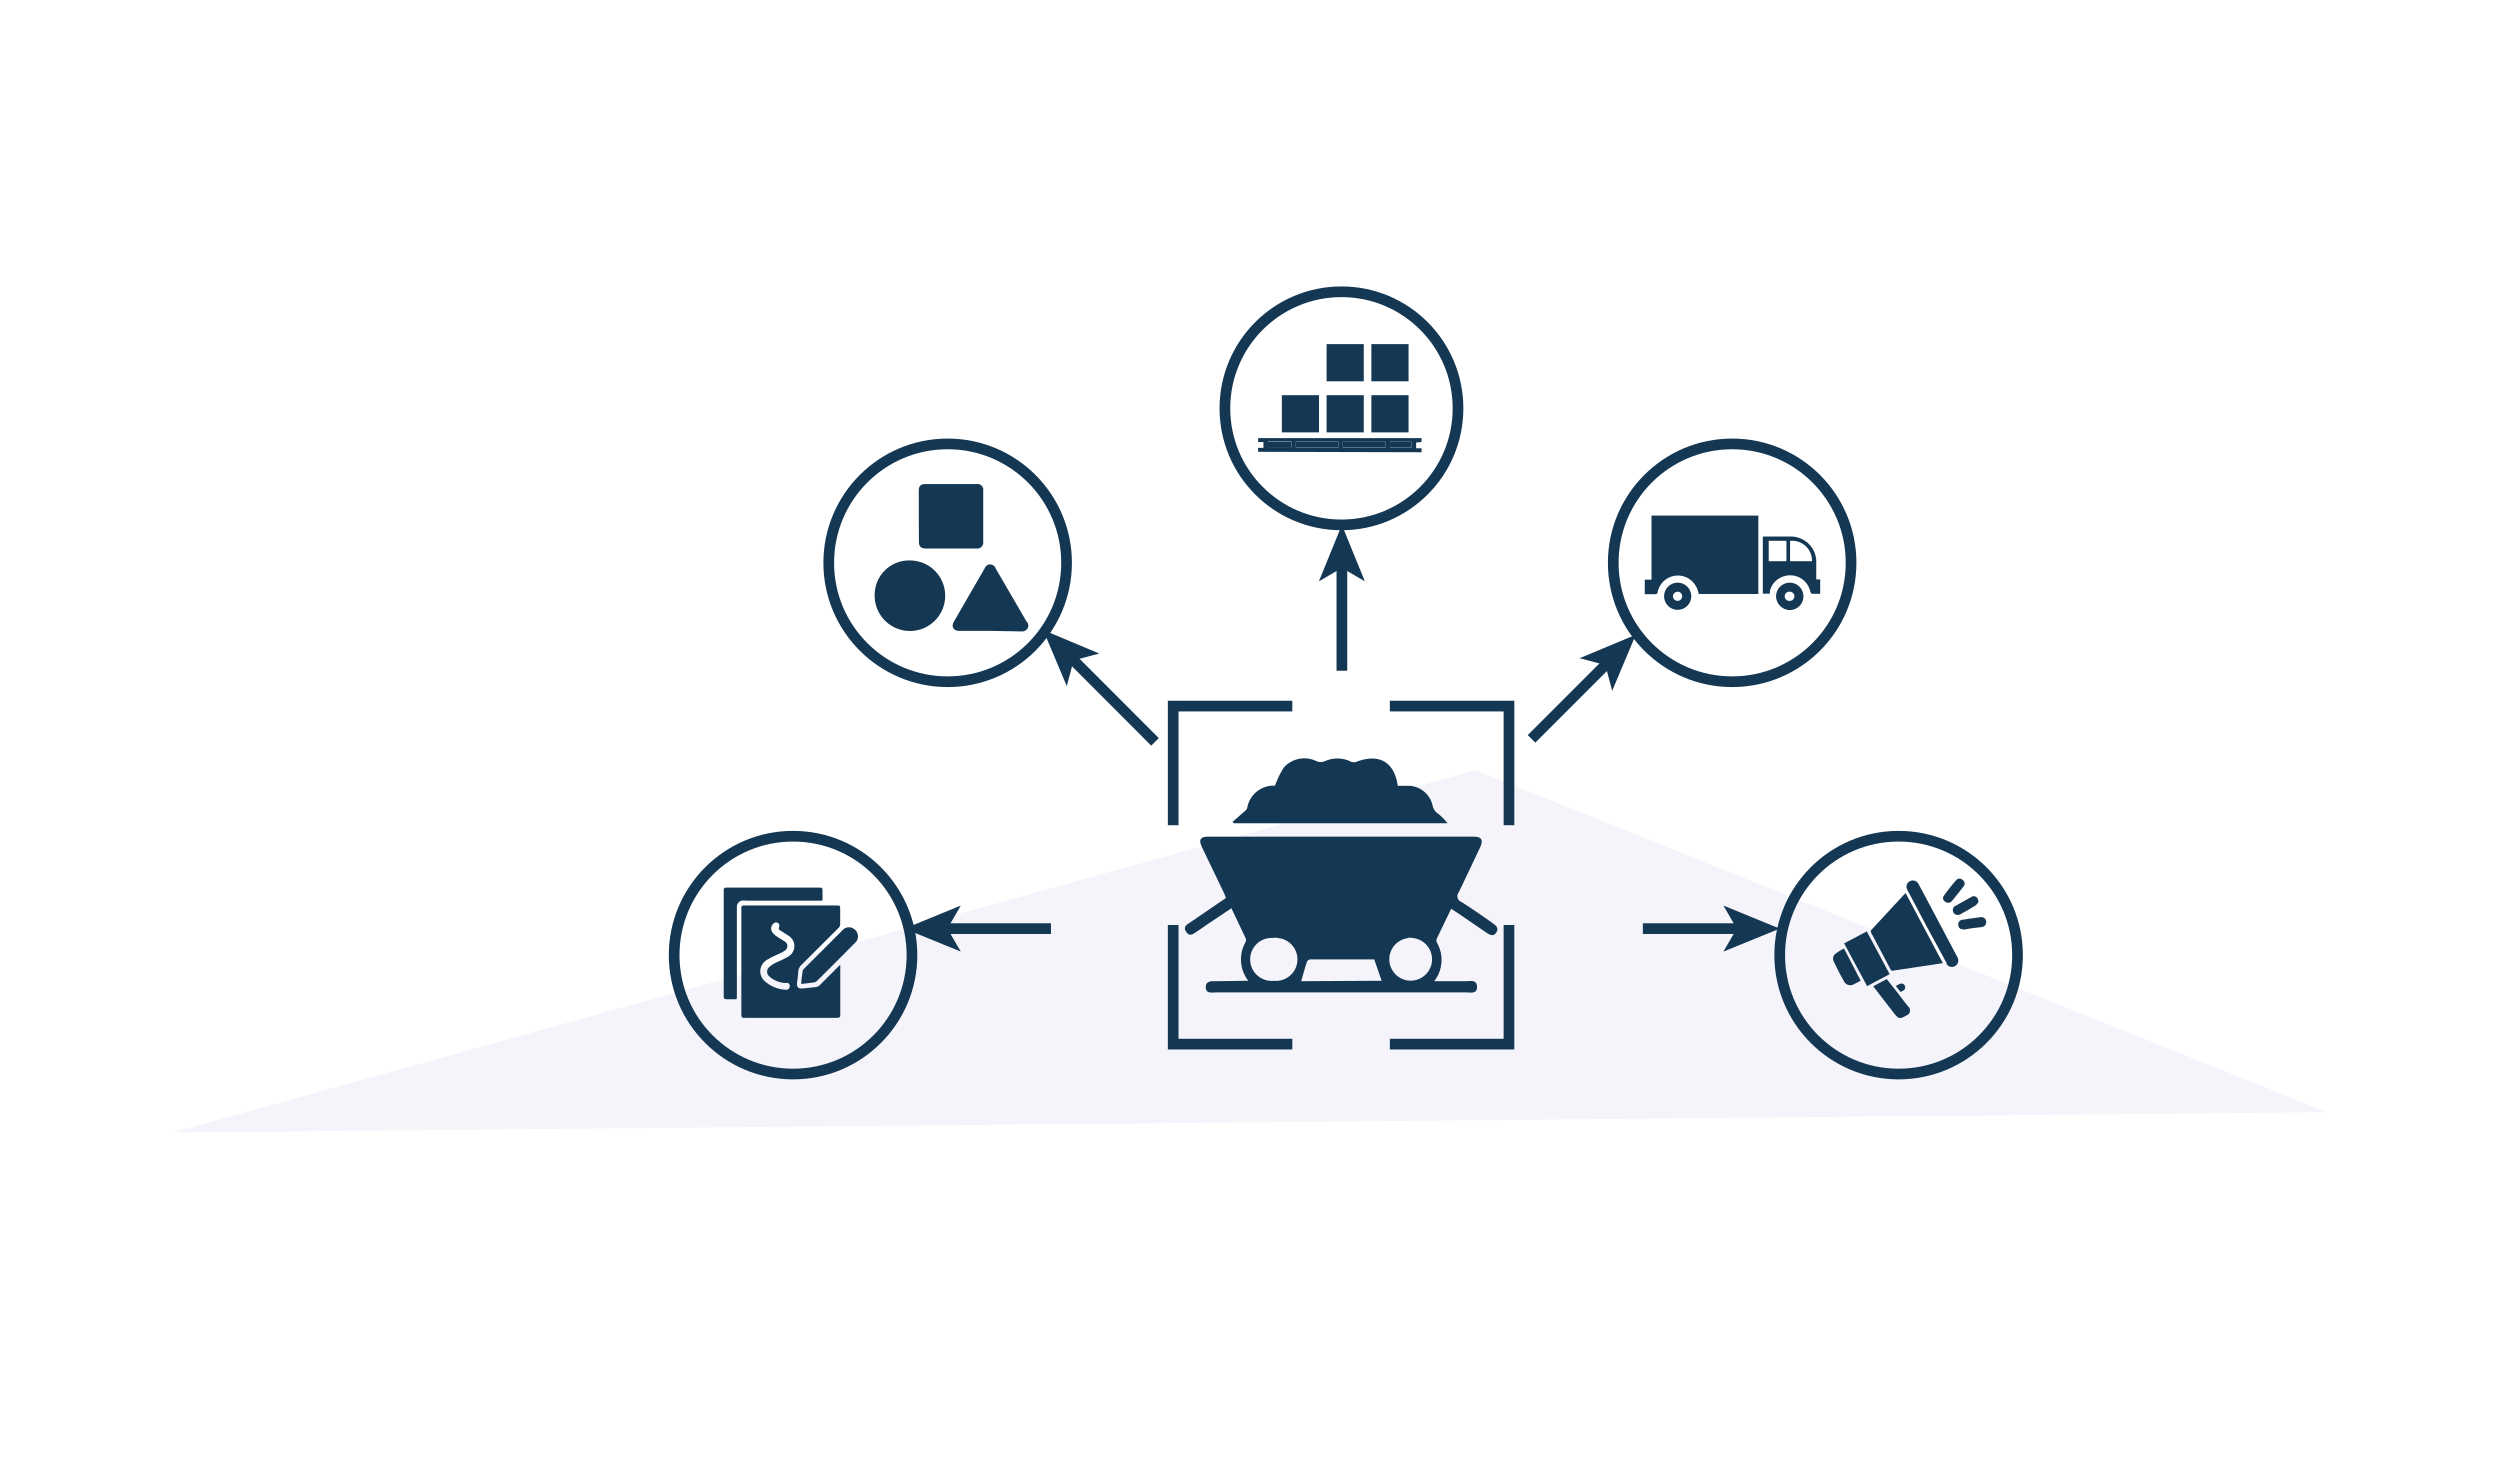<svg xmlns="http://www.w3.org/2000/svg" viewBox="0 0 234 137"><defs><style>.cls-1{fill:#fff;}.cls-2{fill:#f5f4fb;}.cls-3{fill:#143753;}.cls-4{fill:none;stroke:#143753;stroke-miterlimit:10;}</style></defs><g id="Fondo"><rect class="cls-1" x="-0.7" y="-0.33" width="235.79" height="138.26"/></g><g id="Capa_1" data-name="Capa 1"><g id="Capa_4-5" data-name="Capa 4-5"><path id="Trazado_2266-6" data-name="Trazado 2266-6" class="cls-2" d="M16.16,106l121.92-33.9,79.76,32Z"/></g><g id="Grupo_5533" data-name="Grupo 5533"><path id="Trazado_2305" data-name="Trazado 2305" class="cls-3" d="M116.84,91.8a3.26,3.26,0,0,1-.26-3.61.47.47,0,0,0,0-.4c-.42-.9-.86-1.8-1.32-2.78l-1.83,1.23c-.45.29-.89.61-1.34.91s-.74.56-1.07.06.12-.69.45-.92l3.28-2.24c-.08-.21-.15-.4-.24-.58l-2-4.16c-.34-.73-.17-1,.63-1h24.77c.76,0,.95.29.63,1-.67,1.41-1.33,2.82-2,4.21a.58.58,0,0,0,.1.82.53.53,0,0,0,.15.08c1,.64,2,1.33,2.94,2,.32.22.58.47.32.87s-.61.22-.93,0l-2.62-1.79-.67-.44-1.35,2.8a.53.53,0,0,0,0,.35,3.22,3.22,0,0,1-.24,3.63h2.94c.43,0,1.05-.18,1.07.52s-.62.53-1.05.53H113.86c-.41,0-1,.15-1-.49s.6-.55,1-.56Zm12.48,0-.69-2h-6a.4.4,0,0,0-.3.22c-.2.6-.36,1.21-.54,1.82Zm-10.09-4a2,2,0,0,0-.41,4,1.41,1.41,0,0,0,.41,0,2,2,0,0,0,.4-4A2.67,2.67,0,0,0,119.23,87.76Zm12.61,0a2,2,0,1,0,.4,0A2.67,2.67,0,0,0,131.84,87.76Z"/><path id="Trazado_2306" data-name="Trazado 2306" class="cls-3" d="M115.36,76.93l1-.87c.14-.13.35-.27.38-.43a2.49,2.49,0,0,1,2.52-2.09c.08,0,.16,0,.08,0a8.67,8.67,0,0,1,.81-1.68,2.57,2.57,0,0,1,3.08-.61,1,1,0,0,0,.77,0,2.86,2.86,0,0,1,2.36,0,.78.78,0,0,0,.56.07c2.16-.84,3.6,0,3.91,2.23.37,0,.74,0,1.1,0a2.37,2.37,0,0,1,2.15,1.8,1.23,1.23,0,0,0,.59.86,5.48,5.48,0,0,1,.82.85h-20Z"/></g><g id="Línea_13" data-name="Línea 13"><line class="cls-4" x1="125.6" y1="52.88" x2="125.6" y2="62.78"/><polygon class="cls-3" points="125.6 49.13 123.45 54.41 125.6 53.16 127.75 54.41 125.6 49.13"/></g><g id="Línea_15" data-name="Línea 15"><line class="cls-4" x1="100.29" y1="61.61" x2="108.11" y2="69.44"/><polygon class="cls-3" points="97.64 58.97 99.85 64.22 100.49 61.81 102.89 61.17 97.64 58.97"/></g><g id="Línea_17" data-name="Línea 17"><line class="cls-4" x1="150.46" y1="62.05" x2="143.35" y2="69.16"/><polygon class="cls-3" points="153.11 59.41 147.85 61.61 150.26 62.25 150.9 64.66 153.11 59.41"/></g><g id="Línea_18" data-name="Línea 18"><line class="cls-4" x1="98.37" y1="86.92" x2="88.4" y2="86.92"/><polygon class="cls-3" points="84.66 86.92 89.93 84.76 88.68 86.92 89.93 89.07 84.66 86.92"/></g><g id="Línea_19" data-name="Línea 19"><line class="cls-4" x1="162.84" y1="86.92" x2="153.77" y2="86.92"/><polygon class="cls-3" points="166.58 86.92 161.31 84.76 162.56 86.92 161.31 89.07 166.58 86.92"/></g><circle id="Elipse_877" data-name="Elipse 877" class="cls-4" cx="162.13" cy="52.68" r="11.13"/><g id="Grupo_5537" data-name="Grupo 5537"><path id="Trazado_2315" data-name="Trazado 2315" class="cls-3" d="M159,55.6a2.19,2.19,0,0,0-.69-1.26,1.93,1.93,0,0,0-2.73.21,2,2,0,0,0-.42.82c0,.19-.11.26-.3.25s-.6,0-.91,0V54.26h.63v-6h10V55.6Z"/><path id="Trazado_2316" data-name="Trazado 2316" class="cls-3" d="M170,54.23l.37,0v1.35c-.26,0-.5,0-.75,0-.06,0-.15-.12-.17-.19a1.93,1.93,0,0,0-2.29-1.5,1.66,1.66,0,0,0-.5.18,1.84,1.84,0,0,0-1,1.27c0,.07,0,.14,0,.23H165V50.22l.17,0c.86,0,1.72,0,2.58,0A2.39,2.39,0,0,1,170,52.41C170,53,170,53.61,170,54.23Zm-4.45-1.7h1.66V50.62h-1.66Zm2,0h1.89l.16,0a1.85,1.85,0,0,0-1.79-1.91h-.26Z"/><path id="Trazado_2317" data-name="Trazado 2317" class="cls-3" d="M158.3,55.81A1.27,1.27,0,1,1,157,54.54,1.27,1.27,0,0,1,158.3,55.81ZM157,55.39a.43.43,0,0,0-.41.45.43.43,0,1,0,.43-.46h0Z"/><path id="Trazado_2318" data-name="Trazado 2318" class="cls-3" d="M166.24,55.82a1.28,1.28,0,1,1,1.28,1.28h0A1.31,1.31,0,0,1,166.24,55.82Zm1.26.42a.43.43,0,1,0,.05-.86h-.05a.43.43,0,0,0-.45.41.42.42,0,0,0,.4.45Z"/></g><circle id="Elipse_880" data-name="Elipse 880" class="cls-4" cx="88.7" cy="52.68" r="11.13"/><g id="Grupo_5538" data-name="Grupo 5538"><path id="Trazado_2319" data-name="Trazado 2319" class="cls-3" d="M86,48.31V45.92c0-.43.18-.61.61-.61h4.8a.54.54,0,0,1,.62.44.48.48,0,0,1,0,.17v4.8a.56.56,0,0,1-.48.62H86.64c-.45,0-.63-.2-.63-.66Z"/><path id="Trazado_2320" data-name="Trazado 2320" class="cls-3" d="M85.16,52.46a3.3,3.3,0,1,1-3.29,3.3v0A3.22,3.22,0,0,1,85,52.46Z"/><path id="Trazado_2321" data-name="Trazado 2321" class="cls-3" d="M92.69,59.05h-2.9c-.55,0-.78-.39-.5-.87q1.44-2.51,2.89-5a.52.52,0,0,1,.67-.32.49.49,0,0,1,.32.31q1.47,2.52,2.91,5A.52.52,0,0,1,96,59a.54.54,0,0,1-.39.1Z"/></g><circle id="Elipse_881" data-name="Elipse 881" class="cls-4" cx="74.23" cy="89.4" r="11.13"/><g id="Grupo_5539" data-name="Grupo 5539"><path id="Trazado_2322" data-name="Trazado 2322" class="cls-3" d="M78.65,90.3v4.61c0,.31-.05.36-.36.36H69.75c-.31,0-.36,0-.36-.38V85.13c0-.35,0-.38.37-.38h8.52c.34,0,.36,0,.36.36v1.36a.47.47,0,0,1-.15.38l-3.44,3.43a1,1,0,0,0-.34.67c0,.36-.08.72-.11,1.09s.15.51.49.48.89-.08,1.33-.14a.69.69,0,0,0,.33-.19l1.67-1.67Zm-7.49.58a1.27,1.27,0,0,0,.36.9,3.14,3.14,0,0,0,2.07.86.3.3,0,0,0,.32-.28h0A.28.28,0,0,0,73.7,92h0l-.32,0a2.41,2.41,0,0,1-1.36-.6.57.57,0,0,1-.09-.81l.09-.09a2.27,2.27,0,0,1,.48-.33c.45-.23.92-.4,1.34-.67a1.14,1.14,0,0,0,.33-1.57,1.26,1.26,0,0,0-.35-.34l-.8-.51c-.11-.08-.17-.15-.1-.3a.3.3,0,0,0-.13-.4.31.31,0,0,0-.4.08.6.6,0,0,0-.07.84,1.7,1.7,0,0,0,.37.34c.24.17.5.31.74.47a.49.49,0,0,1,.2.68.46.46,0,0,1-.19.2,3.25,3.25,0,0,1-.52.28c-.34.17-.7.31-1,.5A1.3,1.3,0,0,0,71.16,90.88Z"/><path id="Trazado_2323" data-name="Trazado 2323" class="cls-3" d="M76.93,84.3H69.82a1.75,1.75,0,0,0-.4,0,.6.6,0,0,0-.45.54c0,.11,0,.21,0,.32v8.06c0,.31,0,.31-.31.31H68c-.17,0-.26-.07-.26-.25v-10a.2.2,0,0,1,.18-.2h8.67c.39,0,.4,0,.4.41v.75Z"/><path id="Trazado_2324" data-name="Trazado 2324" class="cls-3" d="M75,92.1c0-.43.08-.83.13-1.22a.46.46,0,0,1,.13-.21l3.56-3.56A.81.81,0,0,1,80,87a.77.77,0,0,1,.28.46.78.78,0,0,1-.27.81l-1.46,1.47c-.69.69-1.38,1.39-2.09,2.08a.5.5,0,0,1-.31.14Z"/></g><circle id="Elipse_878" data-name="Elipse 878" class="cls-4" cx="177.71" cy="89.4" r="11.13"/><g id="Grupo_5543" data-name="Grupo 5543"><path id="Trazado_2331" data-name="Trazado 2331" class="cls-3" d="M185.18,84.42a1.19,1.19,0,0,1-.27.33c-.45.29-.92.55-1.39.81a.48.48,0,0,1-.66-.12v0a.47.47,0,0,1,.13-.64l.05,0c.48-.3,1-.57,1.46-.83C184.82,83.74,185.18,84,185.18,84.42Z"/><path id="Trazado_2332" data-name="Trazado 2332" class="cls-3" d="M182.4,84.5c-.41,0-.66-.36-.46-.65a16.77,16.77,0,0,1,1.18-1.49.41.41,0,0,1,.58,0h0a.4.4,0,0,1,.13.55v0c-.38.51-.78,1-1.19,1.49A.45.45,0,0,1,182.4,84.5Z"/><path id="Trazado_2333" data-name="Trazado 2333" class="cls-3" d="M183.89,87c-.4,0-.57-.13-.59-.4a.44.44,0,0,1,.35-.51h.06c.55-.09,1.1-.17,1.66-.24a.46.46,0,0,1,.54.38.48.48,0,0,1-.38.54h0C185,86.83,184.38,86.9,183.89,87Z"/><g id="Grupo_5542" data-name="Grupo 5542"><path id="Trazado_2334" data-name="Trazado 2334" class="cls-3" d="M181.85,90.15l-2.79.42-1.86.28a.2.2,0,0,1-.25-.12c-.6-1.14-1.2-2.28-1.81-3.42,0-.09-.07-.16,0-.25l3.15-3.4.08-.06Z"/><path id="Trazado_2335" data-name="Trazado 2335" class="cls-3" d="M176.87,91.18l-2.11,1.12-2.15-4,2.12-1.12Z"/><path id="Trazado_2336" data-name="Trazado 2336" class="cls-3" d="M180.35,86.74l-1.82-3.44a.59.59,0,0,1,.82-.8.69.69,0,0,1,.24.27q1.82,3.41,3.62,6.82a.6.6,0,0,1-.19.82.59.59,0,0,1-.82-.18l0-.09Z"/><path id="Trazado_2337" data-name="Trazado 2337" class="cls-3" d="M175.34,92.31l1.26-.67c.3.39.61.77.91,1.15s.75,1,1.13,1.46a.47.47,0,0,1,0,.67.65.65,0,0,1-.15.1c-.68.4-.79.37-1.26-.25l-1.86-2.4Z"/><path id="Trazado_2338" data-name="Trazado 2338" class="cls-3" d="M174.16,91.79c-.25.13-.47.26-.71.37a.65.65,0,0,1-.81-.24c-.36-.63-.7-1.28-1-1.93a.58.58,0,0,1,.17-.73,6.4,6.4,0,0,1,.79-.48Z"/><path id="Trazado_2339" data-name="Trazado 2339" class="cls-3" d="M177.89,92.85l-.44-.56c.13-.07.24-.14.36-.19a.35.35,0,0,1,.33.62Z"/></g></g><g id="Grupo_5541" data-name="Grupo 5541"><g id="Grupo_5540" data-name="Grupo 5540"><path id="Trazado_2326" data-name="Trazado 2326" class="cls-3" d="M117.76,42.29v-.37l.5,0v-.54l-.5,0v-.37h15.3v.36l-.51.05v.54l.51,0v.37Zm7.93-.41h4v-.54h-4Zm-.4-.55h-4v.55h4Zm-4.41,0h-2.2v.52h2.2Zm9.23,0v.55h2v-.54Z"/><path id="Trazado_2327" data-name="Trazado 2327" class="cls-3" d="M125.69,41.87v-.54h4v.54Z"/><path id="Trazado_2328" data-name="Trazado 2328" class="cls-3" d="M125.29,41.33v.55h-4v-.55Z"/><path id="Trazado_2329" data-name="Trazado 2329" class="cls-3" d="M120.88,41.35v.53h-2.2v-.53Z"/><path id="Trazado_2330" data-name="Trazado 2330" class="cls-3" d="M130.11,41.33h2v.55h-2Z"/></g><rect id="Rectángulo_4105" data-name="Rectángulo 4105" class="cls-3" x="119.98" y="36.99" width="3.48" height="3.48"/><rect id="Rectángulo_4106" data-name="Rectángulo 4106" class="cls-3" x="124.17" y="36.99" width="3.48" height="3.48"/><rect id="Rectángulo_4107" data-name="Rectángulo 4107" class="cls-3" x="128.36" y="36.99" width="3.48" height="3.48"/><rect id="Rectángulo_4108" data-name="Rectángulo 4108" class="cls-3" x="128.36" y="32.21" width="3.48" height="3.48"/><rect id="Rectángulo_4109" data-name="Rectángulo 4109" class="cls-3" x="124.17" y="32.21" width="3.48" height="3.48"/></g><circle id="Elipse_883" data-name="Elipse 883" class="cls-4" cx="125.56" cy="38.22" r="10.91"/><polyline class="cls-4" points="141.24 77.24 141.24 66.09 130.09 66.09"/><polyline class="cls-4" points="130.09 97.73 141.24 97.73 141.24 86.58"/><polyline class="cls-4" points="109.81 77.24 109.81 66.09 120.96 66.09"/><polyline class="cls-4" points="120.96 97.73 109.81 97.73 109.81 86.58"/></g></svg>